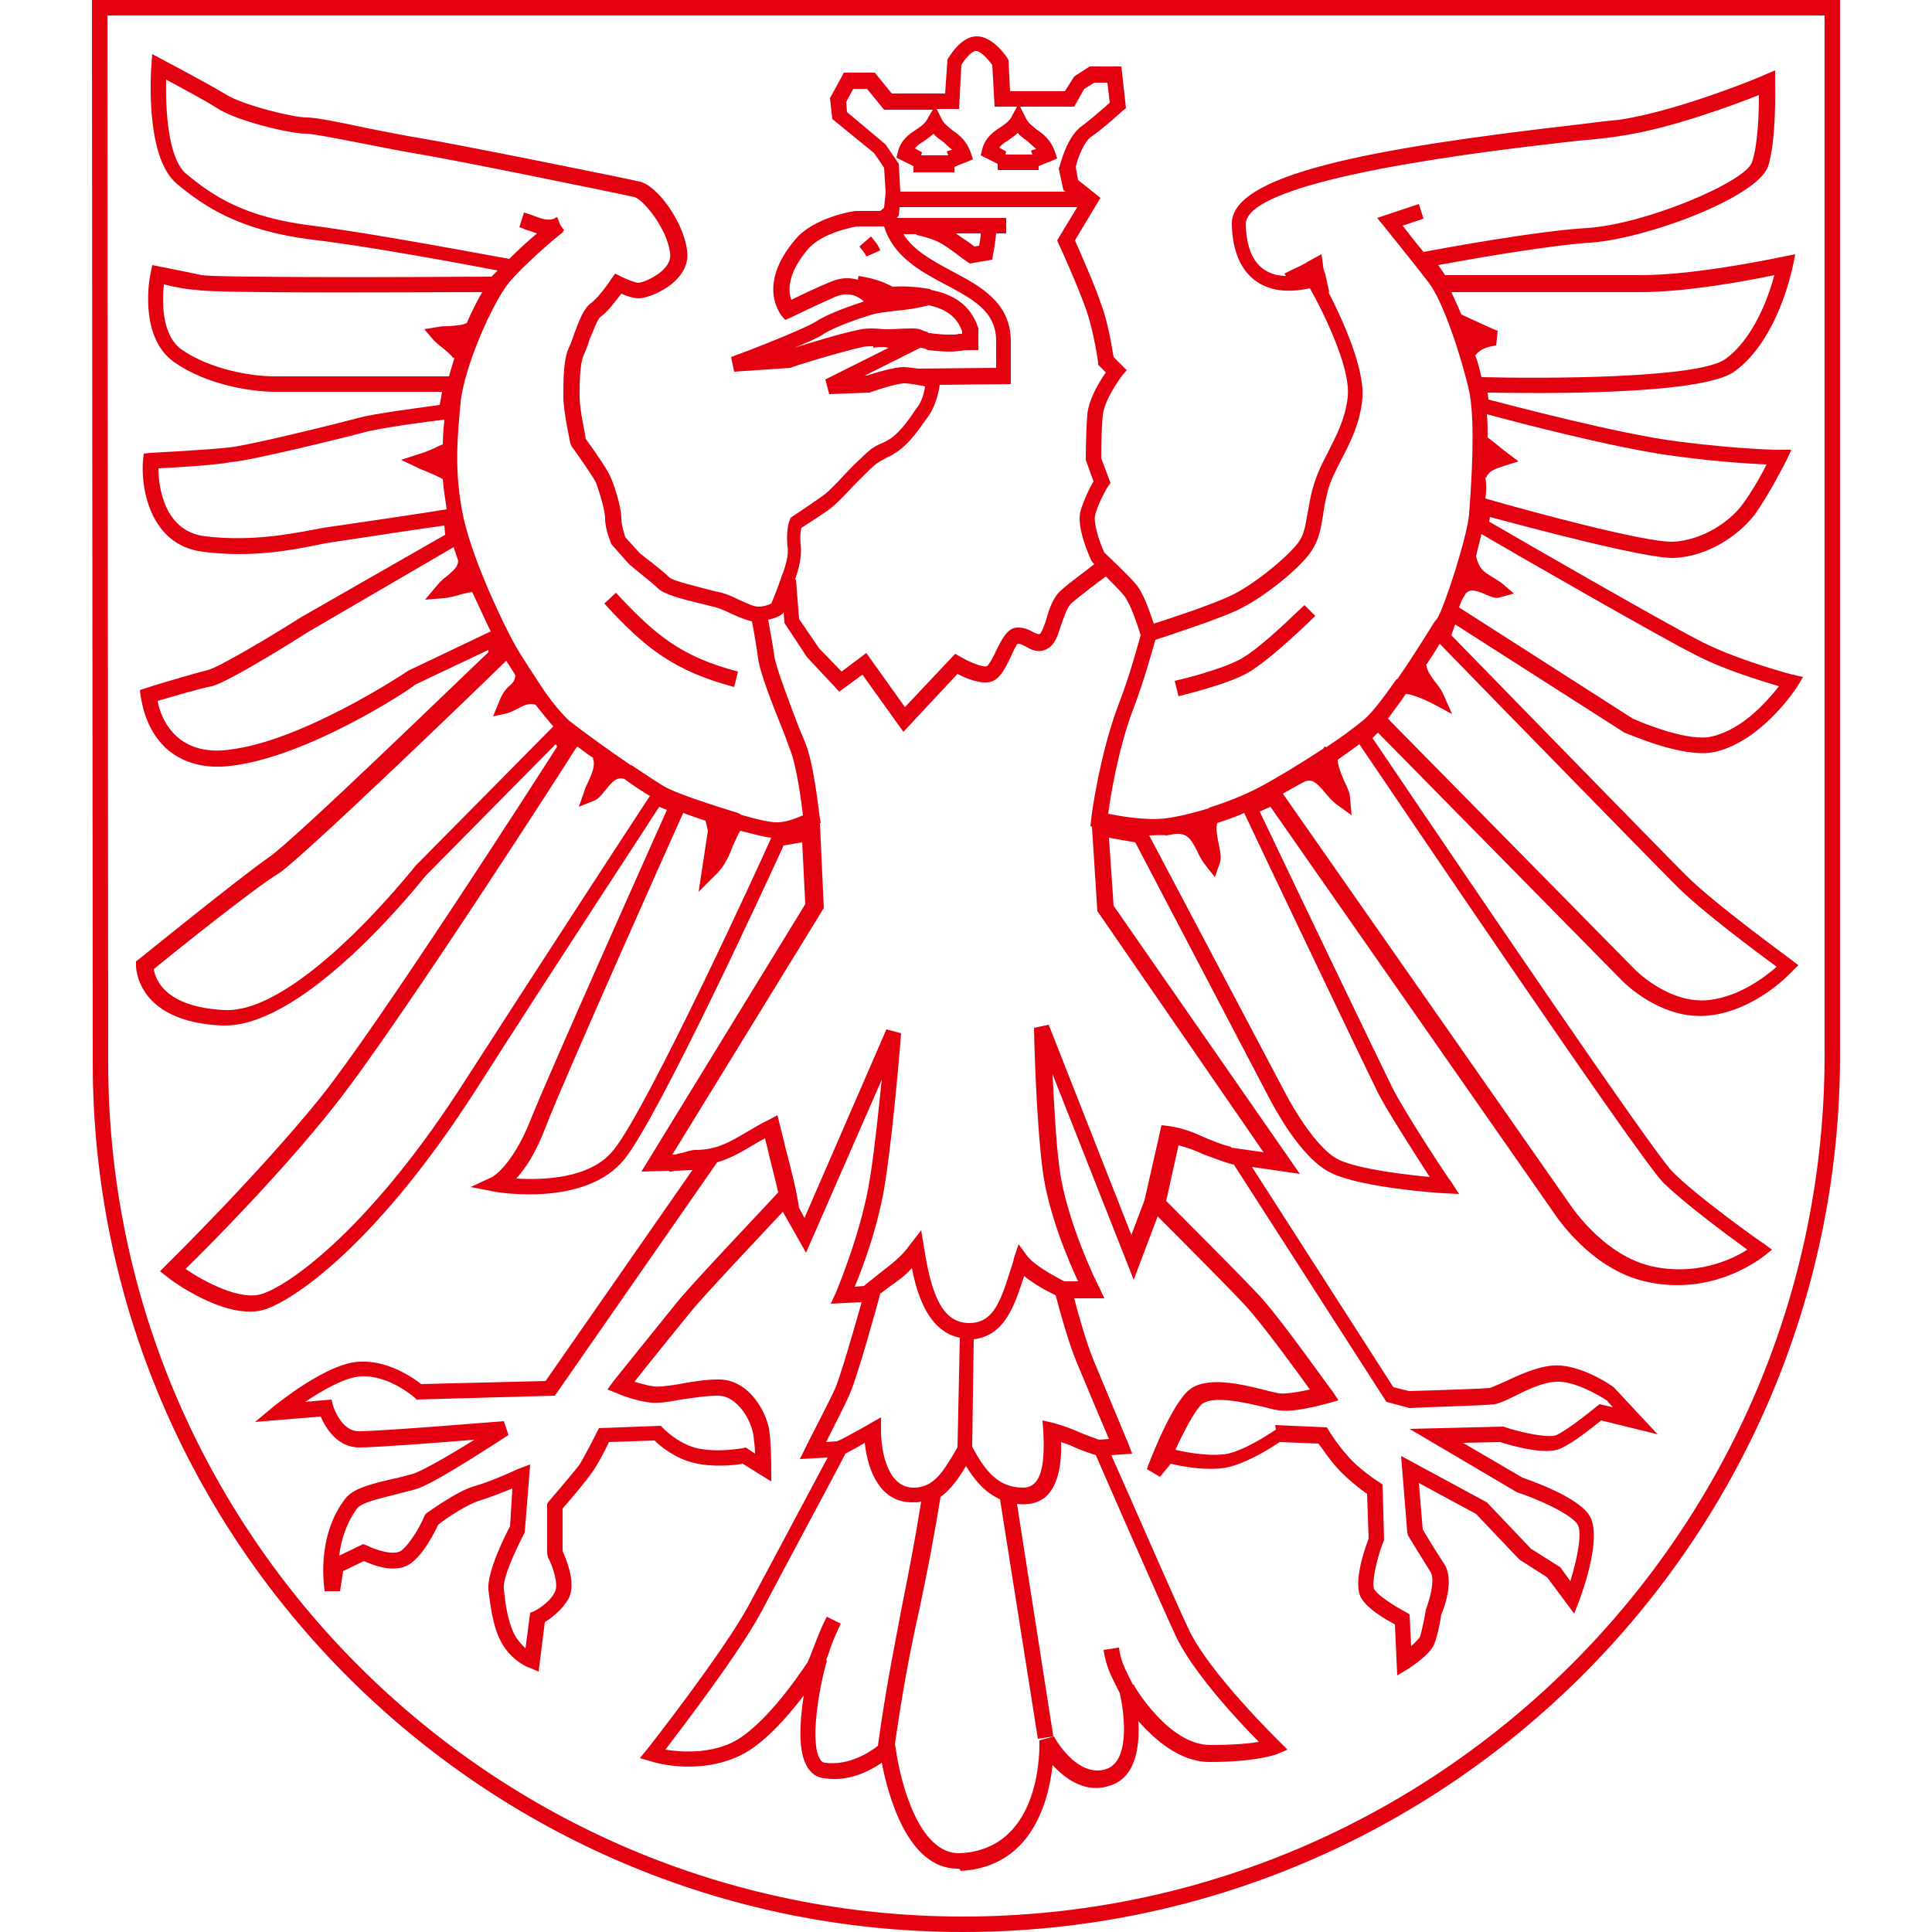<?xml version="1.0" encoding="UTF-8"?>
<!-- Generator: Adobe Illustrator 28.1.0, SVG Export Plug-In . SVG Version: 6.00 Build 0)  -->
<svg xmlns="http://www.w3.org/2000/svg" xmlns:xlink="http://www.w3.org/1999/xlink" version="1.1" id="Ebene_1" x="0px" y="0px" viewBox="0 0 250 250" style="enable-background:new 0 0 250 250;" xml:space="preserve">
<style type="text/css">
	.st0{fill:#E3000F;}
</style>
<path class="st0" d="M124.6,250C62.5,250,12,199.5,12,137.5L11.9,0h226.2l0,136.5C238.1,199.1,187.2,250,124.6,250z M13.9,2  L14,137.5C14,198.4,63.6,248,124.6,248c61.5,0,111.5-50,111.5-111.5l0-3V2H13.9z M123.9,241.8c-6.5,0-9-9.6-9.8-13.7  c-1.6,1.1-4.3,2.5-7.5,2c-0.9-0.1-1.6-0.6-2.1-1.4c-1.3-2-1-6-0.5-9.3c-2.2,2.9-5.3,6.4-8.3,7.8c-5.5,2.6-11.3,0.8-11.5,0.7  l-1.4-0.4l0.9-1.1c0.1-0.1,9.9-12.6,13.2-18.7c2.7-5,8.1-15.2,10.2-19.1l-3.6,0.2l0.8-1.6c0-0.1,2.9-5.6,3.8-7.6  c0.6-1.4,2.3-7.2,3.4-11.1l-4,0.2l0.7-1.5c0-0.1,3.3-7.7,4.4-14.9c0.6-3.8,1.1-8.8,1.5-12.6l-9.8,22.4l-3-5.3  c-2.6,2.8-10,10.6-11.8,12.8c-1.7,2.1-5.7,7-7.4,9.2c0.7,0.2,1.7,0.5,2.5,0.6c0.7,0.1,2-0.1,3.3-0.3c1.6-0.3,3.3-0.6,5.1-0.6  c4.1,0,6.4,4.6,6.6,7c0.2,2.1,0.2,4.3,0.2,4.4v1.8l-3.7-2.3c-1,0.2-3.8,0.5-6.3-0.1c-2.5-0.6-4.4-2.2-5.1-2.9l-5.9,0.2  c-0.4,0.9-1.4,2.8-2.1,3.8c-0.8,1.2-3.1,3.9-3.9,4.8v5.5c0.4,0.9,1.8,4.1,0.8,6.1c-0.8,1.5-2.3,2.6-3.1,3.1l-0.8,6.4l-1.2-0.5  c-0.1,0-2.1-0.8-3.4-2.9c-1.2-1.9-1.6-4.6-1.9-7.2c-0.2-2.3,2.2-7.1,2.8-8.2l0.3-4.9c-1.2,0.5-3,1.2-4.3,1.6  c-1.6,0.5-4.2,2.2-5.3,3.1c-0.4,0.8-1.6,3.4-3.3,4.8c-1.9,1.7-5,0.5-6.3-0.1l-2.7,1.3l-0.4,2.6l-2,0c0-0.3-1.2-7,2.7-12  c1-1.3,3.4-1.9,6-2.5c1-0.2,2-0.5,2.8-0.7c1.4-0.5,5-2.6,7.9-4.4c-4.9,0.4-12.8,1-14.9,1c-2.9,0-4.4-2.6-5-4L33,184l2.4-2  c0.3-0.2,6.8-5.6,11.1-5.8c3.7-0.2,7,2.1,8,2.9l16.1-0.4l19-27.3l-2.3,0.1c-0.2,0.1-0.5,0.1-0.7,0.1v-0.1l-3.6,0.1l21.2-34.6l-0.4-8  l-2.4,0.4c-2,4.4-16.1,35-20.6,40.6c-5,6.2-16.3,4.3-16.8,4.2l-3.1-0.6l2.8-1.3c0,0,2.6-1.4,5-7.5c2.4-6,15.1-34.4,17.6-40l-1-0.4  c-2.3,3.6-13.3,20.3-23.7,36.6c-12.3,19.2-22.9,26.9-27.2,28.4c-5,1.7-12.5-3.9-12.8-4.2l-0.9-0.7l0.8-0.8  c0.1-0.1,11.9-11.7,19.9-21.6c7.4-9.2,27.7-40.8,30.7-45.5l-0.2-0.3l-16.8,17c-0.6,0.7-15.3,19.4-26,19.4c-0.1,0-0.3,0-0.4,0  c-11.2-0.5-11.1-7.7-11.1-7.8l0-0.5l0.4-0.3c0.5-0.4,13.1-10.6,16.7-13.1c3.3-2.2,25.4-23.7,28.5-26.6l0-0.3l-9.5,4.5  C53.4,89,40,97.9,29.9,99.1c-3.3,0.4-6-0.3-8.1-2c-3.2-2.7-3.5-6.8-3.6-7l-0.1-0.8L19,89c0.2-0.1,5.9-1.8,7.9-2.3  c1.3-0.3,8.1-4.3,12-6.8l18.7-10.7L57.5,68c-2.9,0.4-11.5,1.7-14.1,2.1c-0.6,0.1-1.4,0.2-2.3,0.4c-3.4,0.7-8.6,1.7-14.8,0.9  c-6.8-0.8-8.1-8.1-7.8-11.8l0.1-0.9l0.9-0.1c0,0,7.6-0.4,10.1-0.7c2.4-0.2,14.1-3.1,16.7-3.8c2.1-0.6,8.5-1.4,10.6-1.7l0.3-1.7H35.7  c-3.5,0-9.1-1-13.1-3.8c-4.8-3.3-3.2-11.3-3.1-11.6l0.2-1l1,0.2c0,0,3.6,0.7,5.4,1.1c1.5,0.3,23.1,0.3,37.5,0.2l0.8-0.8  c-4.7-0.9-17.1-3.2-24.1-4c-9.4-1.2-13.9-4.3-17.4-7.2c-4.1-3.4-3.4-14.2-3.3-15.5L19.7,7l1.3,0.7c0.2,0.1,5.7,3,8.2,4.5  c2.2,1.4,8.7,3,10.5,3c1.1,0,3.7,0.5,7.9,1.4c2.5,0.5,5.1,1,6.9,1.3c4.4,0.7,26.6,5.2,28.3,5.6c2.4,0.6,5.7,5.4,6.1,8.9  c0.2,1.3-0.2,2.5-1.2,3.6c-1.5,1.7-4.1,2.6-5,2.6c-0.7,0-1.7-0.3-2.3-0.6c-0.7,0.9-1.8,2.4-2.7,3c-0.4,0.3-1,2-1.4,2.9  c-0.2,0.7-0.5,1.4-0.7,1.9C75,46.9,75,49.6,75,51.4c0,1.6,0.7,4.6,0.8,5.4c0.6,0.8,2.7,3.8,3.1,4.7c0.5,1,1.5,4,1.5,5.6  c0,0.9,0.4,2,0.5,2.4l1.9,2.1l0,0c0,0,2.9,2.2,3.8,3.1c0.5,0.5,3.7,1.2,5.1,1.6c0.7,0.2,1.3,0.3,1.7,0.4c0.7,0.2,1.4,0.5,2.2,0.9  c0.9,0.4,1.9,0.9,2.5,0.9c0.7,0,1.3-0.2,1.7-0.4c0.4-0.9,1-2.5,1.2-3.1c0.1-0.2,0.1-0.5,0.3-0.8c0.3-0.9,0.8-2.3,0.6-3.5  c-0.2-2,0.2-3.3,0.3-3.4l0.1-0.3l0.3-0.2c0,0,3.3-2.2,4.2-2.9c0.5-0.4,1.5-1.4,2.5-2.5c0.6-0.6,1.2-1.3,1.9-1.9  c1.4-1.4,1.9-1.7,2.8-2.1c0.3-0.1,0.6-0.3,1-0.5c1.2-0.7,2.5-2.4,3.4-3.8l0.3-0.4c0.6-0.8,0.9-1.9,1-2.7c-0.9-0.2-2.1-0.4-2.7-0.4  c-0.7,0-2.8,0.6-4.2,1.1l-0.3,0.1l-5.2,0.2l-0.5-1.9l8.2-4.1c-0.2,0-0.4-0.1-0.6-0.1c-0.4,0-0.9,0-1.4,0.1l0-0.2  c-0.5,0-0.9,0-1.4,0.1c-3.1,0.7-9.3,2.6-9.3,2.7L95,48.1l-0.4-1.9c2.5-0.9,9.4-3.6,11-4.6c1.5-1,4.4-2,6.2-2.6  c-0.8-0.7-2-1.3-3.7-0.6c-2.1,0.9-5.8,2.7-5.8,2.7l-0.7,0.3l-0.5-0.6c-0.1-0.2-3.2-3.9,1.8-9.8c2.4-2.9,7.6-3.7,7.8-3.7l3.2,0  l0.5-0.4l0.2-2l-0.2-3.2l-1.3-1.9l-5.4-4.4l-0.3-2.7l1.8-3.3h4l2.2,2.7h6.9l0.3-4.4c0.2-0.3,1.7-3,3.8-3c2,0,3.7,2.4,4,2.9l0.1,0.2  l0.2,4h7.1l1.2-1.9l2-1.3h4.1l0.6,5.4l-0.4,0.3c-0.1,0.1-2.5,2.3-4.1,3.4c-0.9,0.6-1.7,2.6-2,3.9l0.3,1.7l2.9,2.3l-3.3,5.5  c0.6,1.4,2.5,5.6,3.4,8.3c1,2.7,1.4,5.8,1.6,6.8l1.7,1.7l-0.6,0.7c-0.6,0.8-2.3,3.3-2.5,5.1c-0.2,2.1-0.2,4.8-0.2,5.6l1.2,3.2  l-0.3,0.4c0,0-1.3,2.1-1.7,3.8c-0.2,1,0.5,3.3,1.2,4.8c0.6,0.6,2.8,2.6,4,4c1.1,1.2,1.9,3.8,2.4,5.2c2.2-0.7,7.3-2.4,9.7-3.5  c3-1.3,7.7-5.2,9-7c0.8-1.1,0.9-2.2,1.2-3.8c0.2-0.9,0.3-2,0.7-3.3c0.4-1.5,1.1-3,1.9-4.5c1.1-2.2,2.3-4.4,2.6-7.3  c0.4-4-3.6-11.7-4.9-14c-1.4,0.3-4.4,0.8-6.8-0.8c-2.1-1.4-3.2-3.9-3.3-7.4c-0.3-6.5,17.8-9.9,44.9-13c2.3-0.3,4.1-0.5,5.2-0.6  c7.6-1.1,18.7-5.7,18.8-5.8l1.4-0.6l0,1.5c0,0.3,0.2,7.4-0.9,10.9c-1.4,4.1-16.1,9.5-23.1,9.9c-5.7,0.4-15.8,2.2-19.6,2.9l0.9,1.3  h25.4c7.4,0,18.3-2.4,18.4-2.4l1.5-0.3l-0.3,1.5c-0.1,0.4-1.9,9.6-7.6,13.7c-4.4,3.1-26,2.8-31.9,2.7l0.1,0.9  c3.1,0.8,16.7,4.4,24.3,5.4c8.6,1.1,13.3,1.1,13.3,1.1h1.6l-0.7,1.5c-0.1,0.2-2.1,4.1-3.9,6.7c-2,2.7-6,5.6-10.6,5.8  c-3.7,0.1-19.3-4.1-23.8-5.3l-0.1,0.6c3.6,2.1,23.2,13.4,27.6,15.6c4.8,2.4,11.6,4.2,11.7,4.2l1.3,0.3l-0.7,1.2  c-0.2,0.3-4.6,7.1-10.7,8.5c-4.1,0.9-11.3-2.4-11.7-2.5l-21.9-14l-0.5,1.4c3.5,3.6,26.9,27.6,30.4,31.1c3.7,3.7,13.5,10.8,13.6,10.9  l0.9,0.7l-0.8,0.8c-0.2,0.2-4.6,5-10.7,5.7c-6.3,0.7-11.2-4.4-11.4-4.6l-31.5-32l-0.7,0.7c12.7,18.8,36.4,53.7,38.8,56.1  c3,3.1,11.7,9.3,11.8,9.3l1.1,0.8l-1,0.8c-0.3,0.2-6.6,5.4-15.5,3.3c-7.2-1.7-11.7-8.8-11.9-9.1l-36.5-52.3l-1.4,0.6  c2.6,5.5,15.7,32.8,17.1,35.6c1.5,3.1,7.5,12.2,7.6,12.2l1.1,1.7l-2-0.1c-0.4,0-10.6-0.7-14.5-2.6c-4.1-1.9-7.7-9.1-7.9-9.4  L146.9,109l-3.4-0.6l0.6,8.8l24.1,34.7l-6.2-0.9l18.3,28.5l2,0.5c3.8-0.1,9.6-0.3,10.5-0.4c0.3-0.1,1.2-0.5,1.9-0.8  c1.7-0.8,4-1.9,6.2-2.1c3.5-0.3,7.9,2.7,8,2.9l5.6,6l-7.3-1.8c-1,0.8-3.6,2.9-5.2,3.6c-2,1-6.6-0.4-7.9-0.8l-4.8,0.1l7.7,4.5  c0.5,0.2,6.9,2.3,8.6,4.8c1.8,2.6-0.7,9.6-1.2,11l-0.7,1.8l-3.5-4.7l-3.6-2.3l-5.6-5.9l-7.4-4l0.5,6c0.4,0.7,1.8,3,2.8,4.5  c1.4,2.2-0.2,6.1-0.4,6.5c0,0.1-0.4,2.6-0.9,3.8c-0.5,1.4-2.9,2.9-3.3,3.2l-1.5,0.9l-0.3-6.6c-1.1-0.6-3.6-2-4.4-3.5  c-1-1.8,0.4-6.1,1-7.6l-0.2-5.8c-0.9-0.6-2.9-2.2-4-3.5c-1-1.1-1.8-2.4-2.3-3l-5-0.2c-0.9,0.6-3.5,2.3-6.1,3.1  c-2.5,0.8-6.5,0.1-8-0.3l-1.4,1.7l-1.7-1c0.1-0.3,2.8-7.6,5.2-10c2.2-2.2,7-1,10.2-0.2c0.7,0.2,1.3,0.3,1.7,0.4  c0.9,0.1,2.7-0.2,4-0.5c-1.8-2.5-6.1-8.4-8.3-10.8c-2.3-2.5-8.8-9-11.4-11.6l-3.1,8.2l-10.5-26.6c0.2,3.7,0.4,8.5,0.9,12.2  c0.9,6.9,5,15.2,5.1,15.3l0.7,1.5H139c0.5,2,1.6,5.8,2.5,8c1.3,3.1,4.5,10.8,4.5,10.8l0.5,1.3l-2.7,0.2c1.9,4.2,7.7,17.6,10,22.5  c2.6,5.6,11.6,14.4,11.7,14.5l1.1,1.1l-1.4,0.6c-0.1,0-2.5,1-8.7,1c-3.8,0-7.1-2.9-9.2-5.3c0.2,3.2-0.3,7.2-3.5,8.3  c-3.3,1.2-5.9-0.8-7.6-2.6c-0.5,4.7-2.7,13.2-11.9,13.7C124.2,241.8,124.1,241.8,123.9,241.8z M115.8,225.7l0.1,0.5  c0.5,3.9,2.9,13.9,8.4,13.6c10.7-0.6,10.2-14,10.2-14.6l1.9-0.5c0,0.1,3,5.5,6.8,4.2c3.3-1.2,2.1-8.1,1.7-9.8l0,0l-0.5-1  c-0.7-1.4-1.3-2.6-1.6-4.6l2-0.3c0.2,1.6,0.7,2.6,1.4,4l0.4,0.8l0.1,0c0,0.1,4.5,7.8,9.9,7.8c3,0,5.1-0.2,6.3-0.4  c-2.7-2.7-8.7-9.2-10.8-13.8c-2.4-5.2-9-20.3-10.3-23.3c-0.9-0.3-1.8-0.6-2.7-1c-0.6-0.3-1.2-0.5-1.8-0.7c0.1,3.2-0.5,5.5-1.7,6.8  c-1,1.1-2.6,1.4-4,1.2l4.7,30.1l-2,0.3l-4.9-31c-2-0.9-3.3-2.5-4.4-4.3c-0.9,1.5-1.9,3-3.3,4c-0.9,5.6-1.8,10.1-2.7,14.4  C117.8,213.4,116.8,218.7,115.8,225.7z M106.9,214.8l0.1,0.1c-1.1,3.8-2.2,10.7-0.9,12.7c0.2,0.4,0.5,0.5,0.7,0.5  c3.1,0.4,5.8-1.4,6.8-2.2c1-7.3,2.1-12.7,3.2-18.5c0.8-4,1.6-8.1,2.4-13.1c-0.4,0.1-0.8,0.1-1.2,0.1c-4,0-5.7-3.9-6.1-7.7  c-0.8,0.5-1.6,0.9-2.5,1.4c-0.8,1.6-7.8,14.6-10.9,20.5c-2.8,5.2-9.8,14.4-12.4,17.8c1.9,0.3,5.4,0.6,8.6-0.9  c3.9-1.9,8.2-8,9.8-10.4c0.4-0.9,0.7-1.7,1-2.5c0.4-1,0.8-2.1,1.5-3.4l1.8,0.9c-0.6,1.2-1,2.2-1.4,3.3  C107.3,213.8,107.1,214.3,106.9,214.8z M68.6,189.5l-0.7,8.8c-1.1,2.1-2.9,5.9-2.7,7.3c0.2,2.2,0.6,4.7,1.6,6.3  c0.4,0.6,0.8,1,1.2,1.4l0.6-4.6l0.5-0.2c0,0,2-1,2.7-2.5c0.5-0.9-0.2-3.2-0.9-4.5l-0.1-0.5v-6.4l0.2-0.3c0,0,3.1-3.6,4-4.8  c0.8-1.3,2.2-4.1,2.2-4.1l0.3-0.6l8-0.3l0.3,0.3c0,0,1.9,2,4.4,2.6c2.7,0.6,5.8,0,5.9,0l0.4-0.1l1.2,0.8c0-0.7-0.1-1.5-0.2-2.3  c-0.2-1.8-2-5.2-4.6-5.2c-1.6,0-3.3,0.3-4.8,0.5c-1.5,0.3-2.9,0.5-3.9,0.4c-1.9-0.2-4.2-1.1-4.3-1.2l-1.3-0.5l0.8-1.1  c0,0,6.1-7.6,8.3-10.3c2.2-2.7,12.4-13.4,12.8-13.9l0.2-0.2c-0.4-1.8-0.9-3.6-1.3-5.3c-0.1-0.6-0.3-1.1-0.4-1.7  c-0.6,0.3-1.1,0.6-1.6,0.9c-1.5,0.9-2.9,1.7-4.6,2.2l-21,30.2l-17.9,0.5l-0.3-0.3c0,0-3.3-2.9-6.9-2.7c-2,0.1-5,1.8-7.2,3.3l3.4-0.3  l0.2,0.8c0,0,1,3.3,3.3,3.3c3.1,0,18.6-1.3,18.8-1.3l0.6,1.8c-0.4,0.2-8.9,5.9-11.7,6.9c-0.9,0.3-1.9,0.5-3,0.8  c-1.9,0.5-4.3,1-4.9,1.8c-1.4,1.9-2.1,4.2-2.3,6.1l3.1-1.5l0.5,0.2c1,0.5,3.5,1.4,4.5,0.6c1.6-1.4,2.9-4.3,2.9-4.4l0.1-0.2l0.2-0.2  c0.2-0.1,3.8-2.8,6.2-3.5c2.2-0.6,5.6-2.2,5.6-2.2L68.6,189.5z M165,184.4l6.7,0.3l0.3,0.5c0,0,1.1,1.8,2.4,3.2  c1.2,1.5,4,3.4,4.1,3.4l0.4,0.3l0.2,7.2l-0.1,0.2c-1,2.6-1.5,5.5-1.2,6.1c0.5,0.9,2.8,2.3,4.1,3l0.5,0.3l0.2,4.1  c0.5-0.4,0.9-0.9,1.1-1.1c0.3-0.8,0.7-2.9,0.8-3.6c0.6-1.6,1.2-4,0.6-4.9c-1.1-1.8-2.9-4.7-2.9-4.7l-0.1-0.4l-0.8-9.9l11.1,6l5.7,6  l3.8,2.4l1.3,1.8c0.9-2.9,1.6-6.4,0.9-7.4c-1-1.4-5.3-3.3-7.8-4.1l-13.9-8.2l12.2-0.3l0.2,0.1c2.5,0.8,5.7,1.4,6.6,1  c1.7-0.8,5.2-3.7,5.2-3.7l0.4-0.3l1.7,0.4l-0.8-0.9c-0.9-0.6-4.3-2.6-6.6-2.4c-1.8,0.1-3.8,1.1-5.4,1.9c-1,0.5-1.9,0.9-2.5,1  c-1.4,0.2-9.9,0.4-10.9,0.5l-0.1,0l-3-0.8l-19.8-30.8l0,0.1c-1.5-0.4-2.6-0.9-3.8-1.3c-1.1-0.5-2.1-0.9-3.3-1.2l-1.6,7.2  c1.8,1.8,9.6,9.6,12.2,12.4c2.9,3.2,9,11.9,9.3,12.2l0.8,1.2l-1.4,0.4c-0.4,0.1-4.3,1.2-6.2,0.9c-0.4,0-1.1-0.2-1.9-0.4  c-2.2-0.5-6.9-1.7-8.3-0.3c-1,1.1-2.3,3.6-3.3,5.8c1.6,0.4,5.2,1,7.2,0.4c2.7-0.8,5.7-3,5.8-3L165,184.4z M125.8,187.2  c1.7,3.2,3.4,5.3,6.6,5.3c0.6,0,1.1-0.2,1.5-0.6c1-1,1.3-3.4,1.1-6.7l-0.1-1.4l1.3,0.3c1.1,0.3,2.3,0.7,3.4,1.2  c0.9,0.4,1.8,0.7,2.6,1l1.3-0.1c-1-2.3-3-7.1-4-9.5c-1.2-2.7-2.5-7.6-2.9-9.1c-1.5-0.7-3-1.6-4.1-2.5c0,0,0,0.1,0,0.1  c-1.2,3.6-2.4,7.6-6.5,8.1L125.8,187.2z M114,183.4v1.7c0,2.8,0.9,7.4,4.2,7.4c2.5,0,3.7-1.8,5.4-4.7l0.3-0.5l0.3-14.2  c-4-0.8-5.5-5.4-6.2-9c-0.9,1-1.9,1.7-2.9,2.4c-0.4,0.3-0.8,0.6-1.2,0.9l-0.1,0.4c-0.1,0.4-2.9,10.6-3.9,12.7  c-0.6,1.4-2.1,4.3-3,6.1l1.4-0.1c1-0.4,1.9-1,2.9-1.5c0.5-0.3,0.9-0.5,1.4-0.8L114,183.4z M119.2,159.2l0.4,2.4  c0.9,5.8,2.3,9.6,5.8,9.6c3,0,4-2.5,5.3-6.7c0.2-0.6,0.4-1.1,0.5-1.7l0.6-1.8l1.1,1.5c0.9,1.2,3.3,2.5,4.8,3.3h1.8  c-1.3-2.8-3.9-8.9-4.6-14.5c-0.9-7.2-1.1-18.2-1.1-18.3l1.9-0.4l10.7,27.2l1.7-4.5l2.2-9.7l0.9,0.1c2,0.3,3.4,0.9,4.7,1.5  c1,0.4,2.1,0.9,3.4,1.2l0,0.1l4.2,0.6L142,117.9l-0.7-10.9l-0.2-0.1l0.1-0.9c0-0.3,1.1-8.5,3.6-15c1.5-3.9,2.5-7.8,2.8-8.8  c-0.4-1.3-1.3-4.1-2.2-5.2c-0.6-0.7-1.5-1.6-2.3-2.4c-1,0.7-3.2,2.4-4.4,3.4c-0.6,0.5-1,1.8-1.4,2.9c-0.4,1.3-0.8,2.5-1.7,3  c-1.1,0.7-2.1,0.2-2.8-0.2c-0.4-0.2-0.7-0.4-1.1-0.4c-0.2,0.1-0.7,1.2-1,1.9c-0.7,1.4-1.3,2.6-2.4,3c-1.3,0.4-3.3-0.4-4.4-1l-7,7.5  l-5.3-7.4l-3,2.2l-4.2-4.5l-2.9-4.4l-0.1-1.5l-0.1,0.3l-0.3,0.2c-0.1,0.1-0.7,0.4-1.6,0.6c0.2,1.1,0.6,3.2,0.8,4.7  c0.2,1.5,2.1,6.4,3.2,9.3l0.8,1.9c1.2,3,1.8,9.5,1.9,9.8l0.1,0.6l-0.2,0.1l0.1,0l0.5,10.9l-19.6,31.9l0.4,0c0.3-0.1,0.6-0.2,0.8-0.2  c0.7-0.2,1.3-0.4,1.8-0.4c2.7,0,4.4-1,6.6-2.3c0.9-0.5,1.8-1.1,2.9-1.6l1.1-0.6l0.3,1.2c0.2,0.9,0.5,1.9,0.7,2.9  c0.7,2.6,1.4,5.3,1.8,7.9l0,0l0.7,1.3l10.6-24.4l1.9,0.5c0,0.1-0.9,11.6-2,18.9c-0.8,5.6-2.9,11.3-4,13.9l1.2-0.1  c0.7-0.6,1.5-1.2,2.1-1.7c1.4-1.1,2.7-2,3.9-3.7L119.2,159.2z M24,164.2c2.5,1.7,7.2,4.2,10,3.2c3.8-1.3,14.2-8.8,26.2-27.6  C70.9,123.2,82.1,106,84.1,103c-1-0.6-2.1-1.3-3.3-2.2c-0.9-0.3-1.5,0.2-2.5,1.5c-0.5,0.6-0.9,1.1-1.4,1.3l-2,0.8l0.7-2  c0.1-0.4,0.3-0.8,0.5-1.2c0.5-1.1,1-2.2,0.6-3.1l0.1,0c-0.8-0.5-1.5-1.1-2.1-1.5L74.4,97c-0.2,0.4-23.2,36.2-31.2,46.2  C36.4,151.8,26.9,161.4,24,164.2z M166,102.7l36.9,52.8c0.1,0.1,4.2,6.7,10.6,8.3c5.9,1.4,10.6-0.8,12.6-2.1  c-2.5-1.8-8.4-6.2-10.9-8.7c-3.1-3.1-35.9-51.7-39.3-56.7c-0.8,0.6-1.8,1.3-2.8,2c0,0.8,0.5,2,0.9,2.9c0.4,0.8,0.7,1.5,0.7,2.1  l0.2,2.2l-1.8-1.3c-0.7-0.5-1.3-1.2-1.7-1.7c-1.1-1.3-1.6-1.7-2.5-1.4l0,0C167.9,101.6,166.9,102.2,166,102.7z M66.8,152.5  c3.3,0.2,9.6,0.1,12.6-3.7c4.4-5.4,19-37.2,20.4-40.4c-1-0.1-2.4-0.5-4-0.9c-0.3,0.4-0.6,1.2-0.9,1.8c-0.5,1.3-1.1,2.8-2.3,3.9  l-2.2,2.2l1.2-7.9l-0.3-1.3c-1-0.3-2-0.7-2.9-1c-1.8,4-15.3,34.2-17.7,40.4C69.4,149.1,68,151.2,66.8,152.5z M148.7,108.1l17.7,33.5  c1,1.9,4.1,7.2,6.9,8.5c2.6,1.2,8.6,1.9,11.7,2.2c-1.8-2.8-5.4-8.4-6.6-10.7c-1.5-3-16.2-33.8-17.4-36.4c-1.1,0.5-2.3,0.9-3.5,1.3  c-0.2,0.6,0,1.8,0.2,2.7c0.2,1,0.4,1.9,0.1,2.6l-0.6,1.7l-1.1-1.4c-0.5-0.6-0.9-1.3-1.2-2c-0.8-1.5-1.2-2.3-2.8-2.2l0,0  c-0.4,0.1-0.8,0.1-1.1,0.2C150.2,108,149.4,108.1,148.7,108.1z M19.9,125.4c0.2,1.3,1.4,4.9,9.1,5.3c9.7,0.5,24.6-18.5,24.8-18.7  l17.8-18c-0.7-0.8-1.5-1.8-2.3-2.8c-0.8-0.3-1.6,0.1-2.5,0.6c-0.4,0.2-0.8,0.4-1.2,0.5l-1.8,0.4l0.7-1.7c0.5-1.4,1.1-2,1.6-2.4  c0.4-0.4,0.5-0.6,0.6-1.2c-0.4-0.7-0.9-1.4-1.2-1.9l-0.3,0.3c-1,1-25.5,24.7-29.1,27.2C32.9,114.9,22.1,123.6,19.9,125.4z M179.6,93  l31.9,32.4c0.1,0.1,4.5,4.6,9.7,4c4-0.5,7.2-3,8.7-4.3c-2.6-1.9-9.7-7.2-12.9-10.4c-3.6-3.6-28.1-28.7-30.7-31.4  c-0.5,0.8-1.1,1.8-1.8,2.8l0.1,0c0,0.6,0.5,1.3,1,2c0.4,0.5,0.8,1,1.1,1.6l1.2,2.7l-2.6-1.4c-1.2-0.6-2.7-1.2-3.4-1.2  C181.2,90.9,180.3,92,179.6,93z M155.4,107.1C155.4,107.1,155.4,107.1,155.4,107.1C155.5,107.1,155.5,107.1,155.4,107.1  C155.4,107,155.4,107.1,155.4,107.1z M95.8,105.4c2.3,0.7,4.3,1.1,5,1c1.3-0.1,2.4-0.6,3.1-0.9c-0.2-1.7-0.8-6.4-1.7-8.6l-0.7-1.9  c-1.7-4.2-3.2-8.1-3.4-9.8c-0.2-1.5-0.6-3.8-0.8-4.8c-0.9-0.2-1.8-0.6-2.7-1c-0.6-0.3-1.3-0.6-1.9-0.8c-0.4-0.1-0.9-0.2-1.6-0.4  c-3-0.7-5.2-1.3-6-2.1c-0.7-0.7-2.9-2.4-3.7-3.1l-2.3-2.6c0-0.1-0.8-1.8-0.8-3.3c0-1.2-0.9-3.9-1.2-4.7c-0.3-0.6-2-3.1-3.1-4.6  l-0.2-0.4c0-0.2-0.9-4-0.9-6.1c0-2.2,0-5,0.8-6.5c0.2-0.4,0.4-1,0.6-1.6c0.6-1.6,1.2-3.3,2.2-4c0.6-0.4,1.9-2,2.6-3.1l0.5-0.7  l0.8,0.4c0.8,0.4,1.9,0.8,2.2,0.8c0.4,0,2.4-0.7,3.5-2c0.5-0.6,0.7-1.2,0.6-1.9c-0.4-3.2-3.5-6.9-4.6-7.2  c-1.7-0.4-23.7-4.9-28.1-5.6c-1.8-0.3-4.4-0.8-6.9-1.3c-3.1-0.6-6.6-1.3-7.5-1.3c-2,0-8.9-1.6-11.5-3.3c-1.7-1.1-4.8-2.7-6.6-3.7  c-0.1,3.7,0.2,10.2,2.6,12.2c3.4,2.8,7.4,5.6,16.3,6.7c7.9,1,22.7,3.8,25.5,4.3c1.2-1.2,2.5-2.4,3.6-3.3c-0.4-0.1-0.8-0.3-1.2-0.4  c-0.4-0.1-0.7-0.3-1.1-0.4l0.6-1.9c0.4,0.1,0.9,0.3,1.2,0.4c1.1,0.4,1.8,0.7,2.7,0.4c0,0,0.1-0.1,0.1-0.1l0,0c0.1,0,0.2-0.1,0.3-0.1  l0.4,1l0.5,0.7c0,0-0.1,0.1-0.2,0.2l0,0.1C73,30,73,30,72.9,30c-1.2,0.9-4.9,4.1-6.9,6.4c-2.3,2.7-6,11.3-6.4,15.7  c-0.4,4.4-0.9,9,0.4,15c1.4,6.1,5.5,14.3,6.5,16.1c0.7,1.3,2.4,3.9,4,6.3c0,0,0,0,0,0l0,0c1.2,1.7,2.4,3.1,3.2,3.8  c1.4,1.1,4.8,3.6,7.9,5.7c0,0,0.1,0,0.1,0l0,0c2.1,1.4,4,2.7,4.9,3.1c1.7,0.8,5.6,2.1,8.9,3.1C95.7,105.3,95.8,105.3,95.8,105.4  L95.8,105.4z M143.4,105.3c1.5,0.3,4.8,0.9,7.4,0.6c1.6-0.2,3.6-0.7,5.6-1.3c0,0,0.1-0.1,0.1-0.1l0,0c2.2-0.7,4.5-1.6,6.4-2.6  c2.1-1.1,5.4-3.1,8.3-5c0.1-0.1,0.1-0.2,0.2-0.3l0.2,0.1c2-1.3,3.7-2.6,4.8-3.5c1-0.8,2.4-2.6,4.3-5.3l0,0c0,0,0.1,0,0.1,0  c1.4-2,3-4.5,4.8-7.4L186,80c1-1.7,3.9-10.7,4.1-13.5c0.6-7.8,0.6-13.1,0-15.9c-0.9-4.1-3.3-11.5-5.2-14c-2-2.6-5.8-7.3-5.8-7.3  l-0.9-1.1l5.4-1.8l0.6,1.9l-2.7,0.9c0.7,0.9,1.7,2.2,2.7,3.4c1.6-0.3,14.4-2.7,21.2-3.1c7.6-0.5,20.5-6,21.3-8.5  c0.8-2.3,0.9-6.5,0.9-8.7c-3.3,1.3-11.6,4.4-18,5.3c-1.1,0.2-3,0.4-5.3,0.6c-10.7,1.2-43.4,4.9-43.1,10.9c0.1,2.9,0.9,4.8,2.4,5.8  c0.9,0.6,1.9,0.8,2.8,0.8l-0.2-0.3l0.4-0.2c1.4-0.7,1.6-0.7,3.1-1.6l1.3-0.7l0.2,1.4c0,0.3,0.1,0.7,0.3,1.2c0.2,0.9,0.4,1.9,0.5,2.3  l-0.1,0c1.7,3.3,4.7,9.8,4.4,13.7c-0.3,3.3-1.6,5.8-2.8,8.1c-0.7,1.4-1.4,2.7-1.7,4c-0.3,1.2-0.5,2.2-0.6,3.1  c-0.3,1.7-0.5,3.1-1.5,4.6c-1.4,2.2-6.5,6.3-9.9,7.8c-2.7,1.2-8.5,3.1-10.3,3.7c-0.4,1.4-1.4,5.1-2.8,8.8  C144.7,96.8,143.7,103,143.4,105.3z M20.4,90.7c0.2,1.2,0.9,3.3,2.7,4.8c1.6,1.3,3.8,1.9,6.6,1.5c9.5-1.1,23-10.1,23.1-10.2  l10.7-5.1c-0.7-1.4-1.5-3.2-2.4-5.1l-0.6,0.1c-0.3,0.1-0.5,0.1-0.8,0.2c-0.7,0.2-1.4,0.4-2.2,0.5l-2.5,0.2l1.6-1.9  c0.4-0.5,0.9-0.9,1.3-1.2c0.8-0.7,1.3-1.1,1.4-1.9c-0.2-0.6-0.4-1.2-0.6-1.8L40,81.7c-1.7,1.1-10.5,6.6-12.6,7.1  C25.8,89.1,22.1,90.2,20.4,90.7z M188.8,78.6L211.3,93c1.8,0.8,7.4,3,10.2,2.3c4-0.9,7.2-4.6,8.7-6.5c-2.3-0.7-7-2.1-10.7-4  c-4.6-2.3-24.6-13.8-27.8-15.7c-0.2,0.9-0.5,1.9-0.7,2.9c0.4,1.6,1,2,2,2.6c0.5,0.3,1,0.6,1.5,1l1.4,1.2l-1.8,0.5  c-0.6,0.2-1.2-0.1-1.9-0.4c-1.4-0.6-2.1-0.7-2.6,0l0,0C189.2,77.5,189,78,188.8,78.6z M112.1,84.5l5,7l6.5-6.9l0.7,0.4  c1.2,0.7,2.9,1.4,3.4,1.2c0.3-0.2,0.9-1.3,1.2-2c0.8-1.6,1.5-3,2.8-3c0.8,0,1.5,0.3,2,0.6c0.6,0.3,0.7,0.3,0.9,0.2  c0.2-0.2,0.6-1.2,0.8-1.9c0.4-1.4,0.9-2.9,2-3.8c1.1-1,3.1-2.4,4.2-3.3c-0.1-0.1-0.2-0.2-0.2-0.2l-0.2-0.3c-0.3-0.7-1.9-4.2-1.4-6.3  c0.4-1.4,1.2-3.1,1.7-3.9l-1-2.8c0-0.1,0-3.4,0.2-5.9c0.2-2,1.6-4.3,2.4-5.4l-1-1l0-0.3c0,0-0.5-3.7-1.5-6.7  c-1.1-3.1-3.5-8.5-3.6-8.6l-0.2-0.5l2.6-4.3h-23l-0.1,1.1l-0.2,0.2l0,0c0,0,0,0.1,0,0.1h14.1v2h-1.3c-0.1,1.1-0.3,2.3-0.4,2.7  l-0.1,0.7l-2.9,0.5l-0.3-0.2c-0.6-0.4-1.1-0.8-1.5-1.1c-1.8-1.3-2.4-1.8-5.1-2.4l0-0.1h-1.7c1.3,2.1,3.7,3.4,6.3,4.8  c3.8,2,7.6,4.1,7.6,9.1v5.5l-9.2,0.1c-0.1,0.8-0.5,2.7-1.5,4.1l-0.3,0.4c-1.1,1.6-2.4,3.4-4.1,4.4c-0.4,0.3-0.8,0.4-1.1,0.6  c-0.7,0.4-1.1,0.5-2.3,1.7c-0.6,0.6-1.3,1.3-1.9,1.9c-1.1,1.2-2.1,2.2-2.7,2.7c-0.7,0.6-3.2,2.2-4,2.7c-0.1,0.4-0.2,1.1-0.1,2.2  c0.2,1.6-0.3,3.3-0.7,4.4c0,0.1,0,0.1,0,0.1l0.1,0l0.4,5.1l2.6,3.8l2.9,3L112.1,84.5z M192.2,64.5L192.2,64.5  c5.5,1.6,20.3,5.6,24.1,5.6c0.1,0,0.2,0,0.2,0c3.9-0.2,7.5-2.7,9.1-5c1.1-1.5,2.3-3.6,3-5c-2.1-0.1-6.1-0.3-12-1.1  c-7.6-1-20.5-4.4-24.2-5.4c0.1,1,0.1,2,0.1,3c0.3,0.2,0.6,0.5,0.9,0.7c0.5,0.4,1.1,0.9,1.5,1.2l1.6,1.2l-1.9,0.6  c-1.2,0.4-1.9,0.6-2.3,1.5l-0.1,0C192.4,62.9,192.3,63.8,192.2,64.5z M20.5,60.6c0,2.3,0.7,8.2,6.1,8.8c5.9,0.7,10.9-0.3,14.2-0.9  c0.9-0.2,1.7-0.3,2.4-0.4c2.8-0.4,12.3-1.8,14.6-2.2c-0.2-1.4-0.4-2.6-0.5-3.9c-0.5-0.3-1.2-0.6-1.9-0.9c-0.4-0.2-0.8-0.3-1.2-0.5  l-2.3-1.1l2.5-0.8c0.7-0.2,1.6-0.6,2.4-1l0.5-0.2c0-1.1,0.1-2.2,0.2-3.2c-1.8,0.2-8.6,1.1-10.6,1.7c-2.2,0.6-14.4,3.6-17,3.8  C27.8,60.2,22.6,60.5,20.5,60.6z M191.7,48.8c7.9,0.2,27.9,0.2,31.5-2.3c3.7-2.6,5.7-8.2,6.4-10.9c-3.3,0.7-11.3,2.2-17.3,2.2h-24.5  c0.4,0.9,0.9,1.9,1.3,2.9c0.7,0.3,1.5,0.7,2.4,1.1c0.9,0.4,1.7,0.8,2.3,1l-0.2,1.9c-1.4,0.2-2.2,0.6-2.7,1.3  C191.3,47,191.5,48,191.7,48.8z M21.2,36.8c-0.2,2-0.4,6.6,2.4,8.5c3.7,2.5,8.8,3.4,12,3.4h22.5c0.2-0.8,0.5-1.6,0.7-2.4l-0.2,0  c-0.1-0.3-1.1-1.1-1.6-1.5c-0.4-0.3-0.7-0.6-0.9-0.8l-1.2-1.4l1.8-0.3c0.5-0.1,1-0.1,1.5-0.1c0.8-0.1,1.6-0.1,2.2-0.4  c0.6-1.4,1.3-2.8,2-4c-8.4,0-35.3,0.2-37-0.3C24.4,37.5,22.4,37.1,21.2,36.8z M119.1,45l-7.2,3.6l0.3,0c0.8-0.3,3.5-1.1,4.7-1.1  c0.5,0,1.2,0.1,1.9,0.2l10.1-0.1v-3.5c0-3.8-3-5.4-6.6-7.3c-3.2-1.7-6.7-3.6-7.9-7.5h-3.5c0,0-4.5,0.7-6.4,3  c-2.7,3.2-2.5,5.4-2.1,6.5c1.2-0.6,3.5-1.7,5-2.3c1.3-0.6,2.6-0.6,3.6-0.3l0.1-0.5c1.7,0.3,2.9,0.6,4.4,1.4c1.4-0.1,3.2,0,4.8,0.3  c0,0,0.1,0,0.1,0l0,0.1c2.7,0.5,5.2,1.8,6.2,5l0,0.3v2.5h-1c-0.5,0-0.9,0-1.2,0.1c-0.4,0-0.9,0.1-1.4,0.1c-1.1,0-2-0.1-2.9-0.2  C119.7,45.1,119.4,45,119.1,45z M113.2,40.6c-1.8,0.5-5.2,1.7-6.6,2.6c-0.7,0.5-2.1,1.1-3.8,1.8c1.9-0.6,5.8-1.8,8.2-2.3  c1.2-0.3,2.3-0.2,3.4-0.1c0.2,0,0.3,0,0.5,0c1,0,1.9-0.1,3.2-0.1c0.6,0,1,0.1,1.4,0.3c0.2,0.1,0.4,0.1,0.6,0.2l0,0.1  c0.1,0,0.2,0,0.2,0c0.8,0.1,1.6,0.2,2.6,0.2c0.5,0,0.9,0,1.2-0.1c0.1,0,0.3,0,0.4,0v-0.3c-0.6-1.8-2-2.9-4.3-3.4  c-1.6,0.4-2.9,0.6-4.2,0.7C115.2,40.3,114.3,40.4,113.2,40.6z M123.7,30.2c0.4,0.3,0.8,0.6,1.3,0.9c0.3,0.2,0.7,0.5,1.1,0.8l0.6-0.1  c0.1-0.5,0.2-1.1,0.2-1.6H123.7z M116.5,24.8h21.4l-0.3-0.2l-0.6-2.8l0.1-0.2c0.1-0.4,1-4,2.9-5.3c1.1-0.8,2.8-2.3,3.6-3l-0.3-2.6  h-1.7l-1.3,0.8l-1.3,2.3H132l0.7,1.4c0.3,0.7,0.9,1.1,1.5,1.6c0.9,0.6,1.8,1.4,2.3,2.8l0.3,0.9l-0.9,0.4c-0.6,0.2-1,0.4-1.5,0.6V22  h-5.3v-0.8l-2.2-1.1l0.2-0.8c0.4-1.5,1.4-2.2,2.3-2.8c0.6-0.4,1.2-0.8,1.5-1.4l0.7-1.3h-2.9l-0.3-5.4c-0.6-0.8-1.5-1.8-2.1-1.8  c-0.6,0-1.4,1-1.9,1.8l-0.3,5.7h-2.9l0.6,1.2c0.3,0.7,0.9,1.1,1.5,1.6c0.9,0.6,1.8,1.4,2.3,2.8l0.3,0.9l-0.9,0.4  c-0.6,0.2-1,0.4-1.5,0.6v0.7h-5.3v-0.8l-2.2-1.1l0.2-0.8c0.4-1.5,1.4-2.2,2.3-2.8c0.6-0.4,1.2-0.8,1.5-1.4l0.7-1.2h-6.3l-2.2-2.7  h-1.8l-0.9,1.7l0.1,1.3l5,4.2l1.7,2.5L116.5,24.8z M119.2,20.1h3.5l-0.2-0.5c0.3-0.1,0.5-0.2,0.7-0.2c-0.3-0.3-0.7-0.6-1.1-1  c-0.4-0.3-0.9-0.6-1.3-1.1c-0.4,0.4-0.9,0.7-1.3,1c-0.5,0.3-0.9,0.6-1.1,0.9l0.9,0.5L119.2,20.1z M130.1,20h3.5l-0.2-0.5  c0.3-0.1,0.5-0.2,0.7-0.2c-0.3-0.3-0.7-0.6-1.1-1c-0.4-0.3-0.9-0.6-1.3-1.1c-0.4,0.4-0.9,0.7-1.3,1c-0.5,0.3-0.9,0.6-1.1,0.9  l0.9,0.5L130.1,20z M152.5,90.1l-0.5-2c0.1,0,5.7-1.3,8.5-2.8c2.8-1.5,8.2-7,8.3-7l1.4,1.4c-0.2,0.2-5.8,5.7-8.8,7.4  C158.5,88.7,152.7,90,152.5,90.1z M95,88.9c-7.8-2.1-11.5-5-16.8-10.8l1.5-1.4c5.1,5.5,8.5,8.3,15.8,10.2L95,88.9z M112.1,33.2  c-0.2-0.5-0.5-0.8-0.9-1.3l1.5-1.3c0.5,0.6,0.9,1,1.2,1.8L112.1,33.2z"></path>
</svg>
